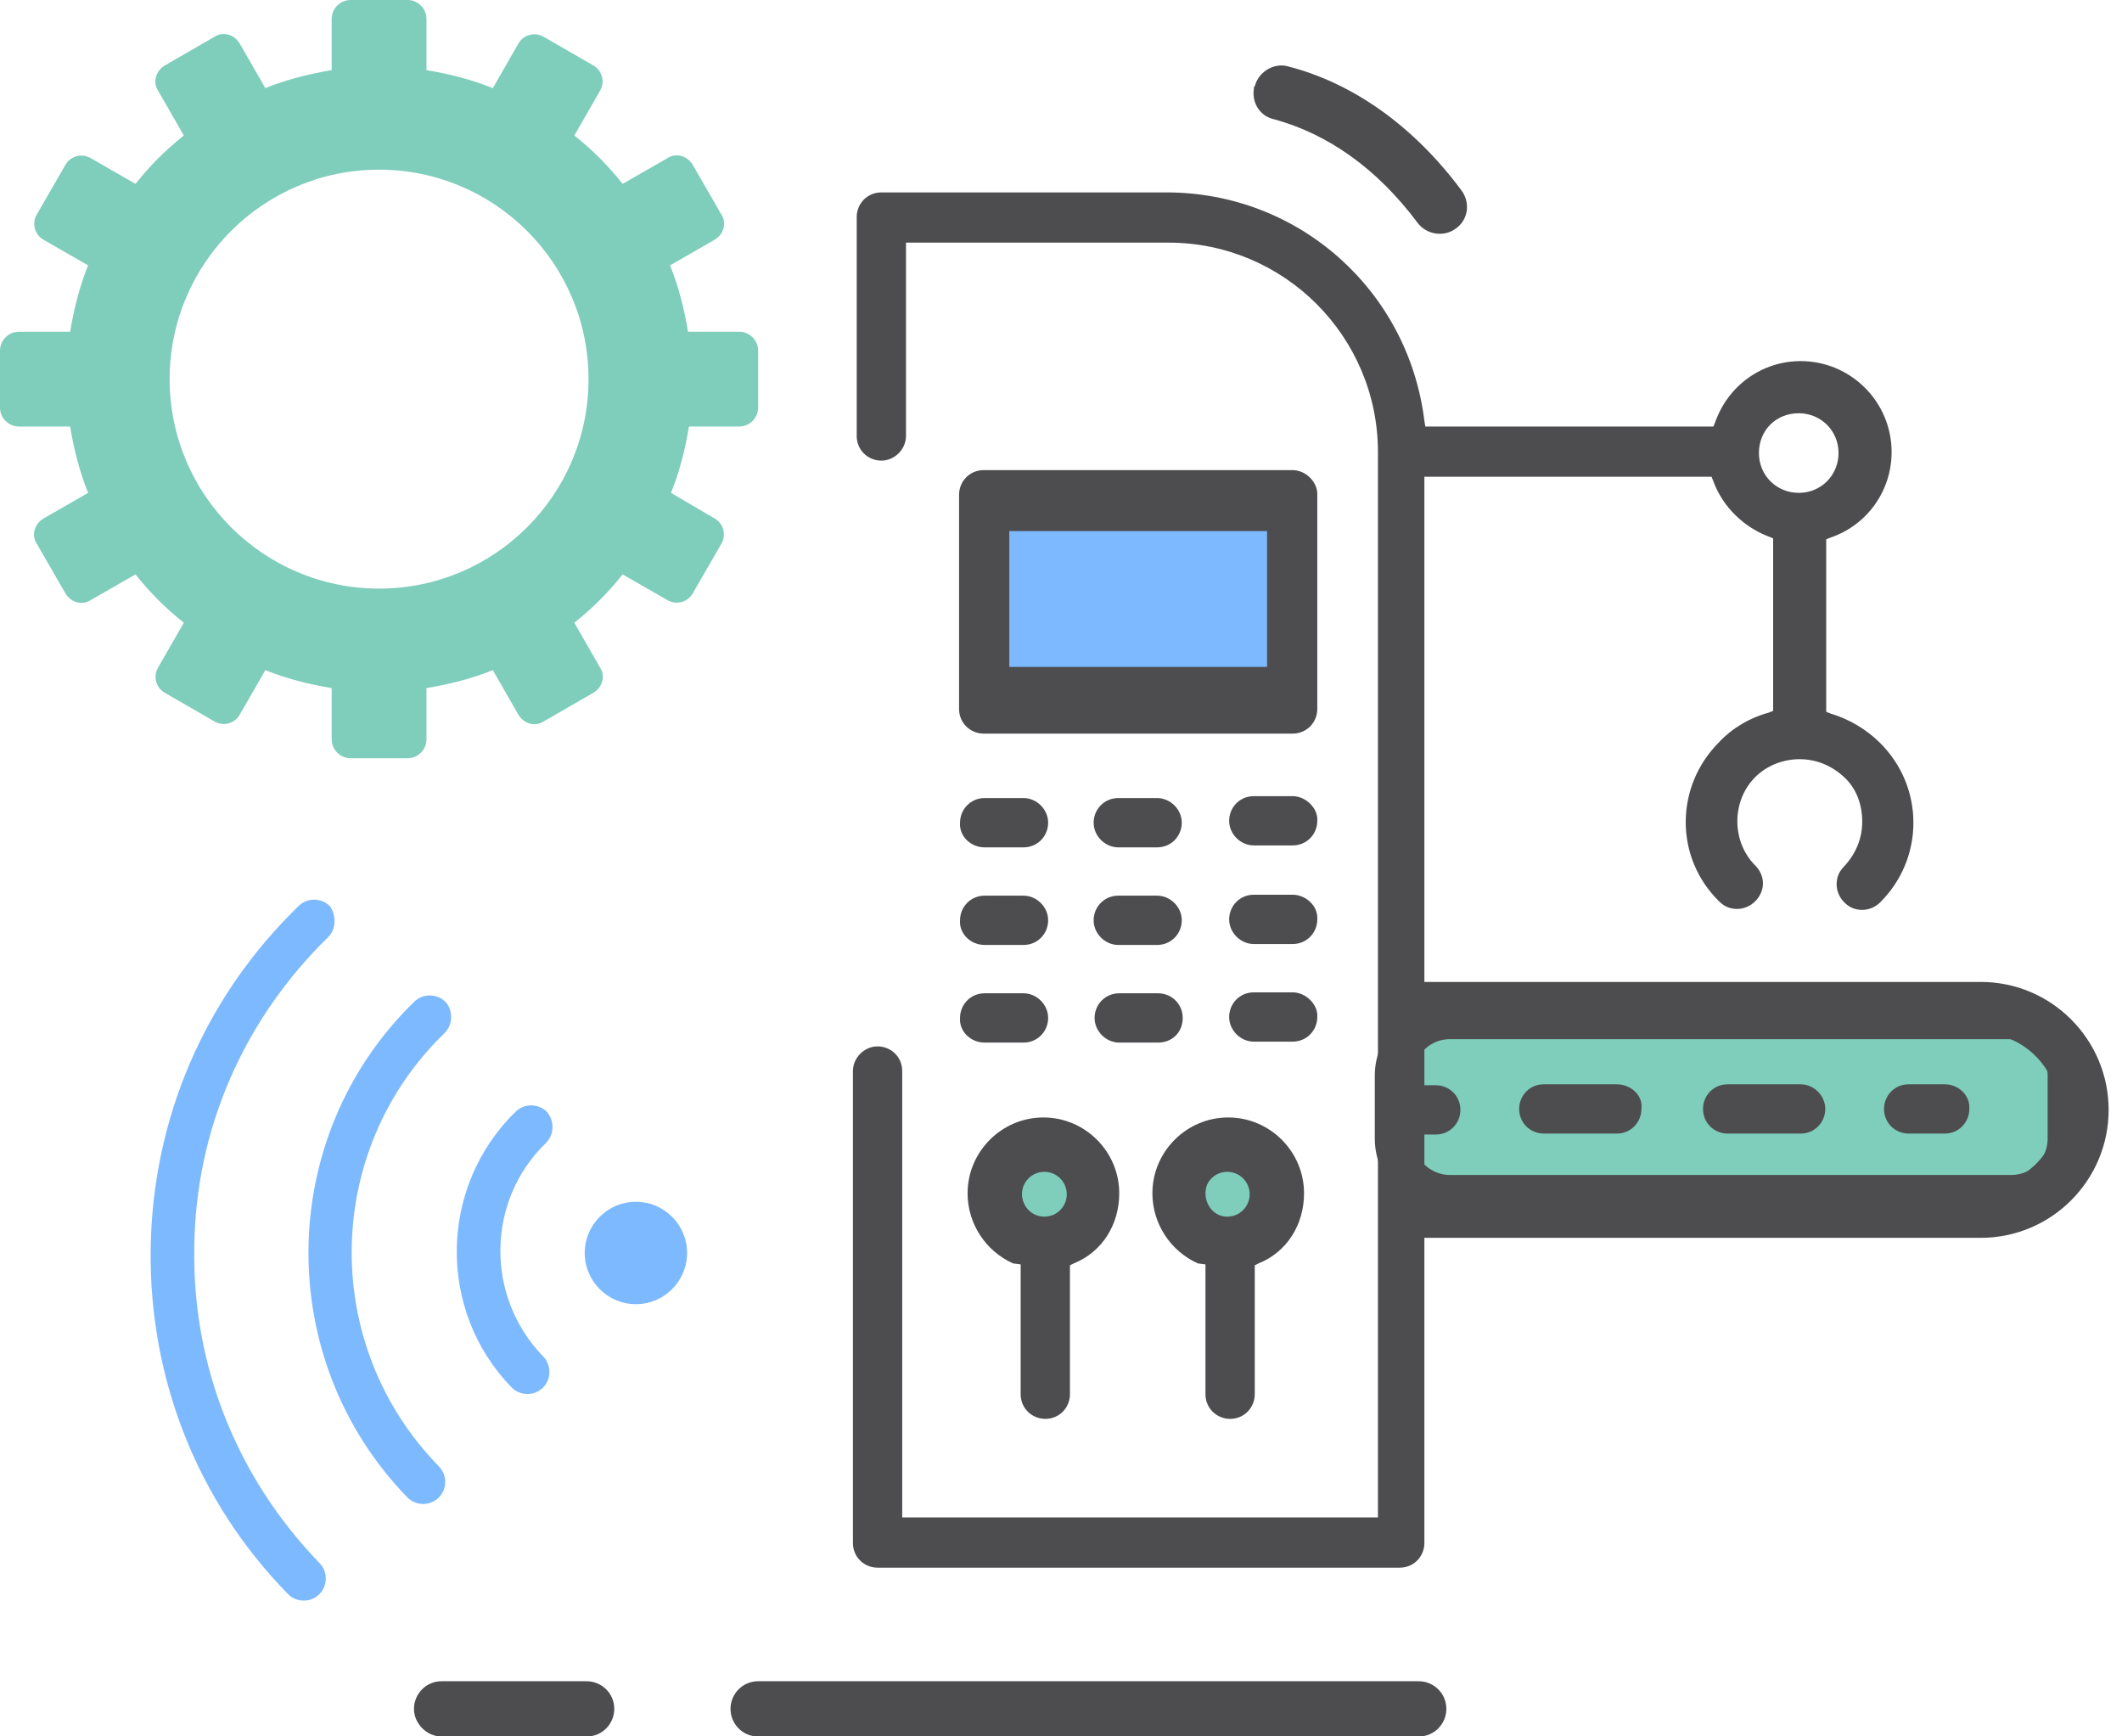 <?xml version="1.0" encoding="UTF-8"?>
<svg xmlns="http://www.w3.org/2000/svg" width="110" height="90" viewBox="0 0 110 90" fill="none">
  <g clip-path="url(#clip0)">
    <path d="M38.319 17.194H35.666C35.469 16.015 35.175 14.836 34.733 13.755L37.041 12.429C37.533 12.134 37.68 11.545 37.385 11.103L35.912 8.548C35.617 8.057 35.027 7.909 34.585 8.204L32.276 9.531C31.539 8.597 30.704 7.762 29.771 7.025L31.097 4.716C31.392 4.225 31.195 3.635 30.753 3.39L28.199 1.916C27.707 1.621 27.118 1.818 26.872 2.26L25.546 4.569C24.465 4.127 23.286 3.832 22.107 3.635V0.983C22.107 0.442 21.665 0 21.125 0H18.177C17.637 0 17.194 0.442 17.194 0.983V3.635C16.015 3.832 14.836 4.127 13.755 4.569L12.429 2.26C12.134 1.769 11.545 1.621 11.103 1.916L8.548 3.39C8.057 3.684 7.909 4.274 8.204 4.716L9.531 7.025C8.597 7.762 7.762 8.597 7.025 9.531L4.716 8.204C4.225 7.909 3.635 8.106 3.39 8.548L1.916 11.103C1.621 11.594 1.818 12.183 2.26 12.429L4.569 13.755C4.127 14.836 3.832 16.015 3.635 17.194H0.983C0.442 17.194 0 17.637 0 18.177V21.125C0 21.665 0.442 22.107 0.983 22.107H3.635C3.832 23.286 4.127 24.465 4.569 25.546L2.26 26.872C1.769 27.167 1.621 27.757 1.916 28.199L3.39 30.753C3.684 31.244 4.274 31.392 4.716 31.097L7.025 29.771C7.762 30.704 8.597 31.539 9.531 32.276L8.204 34.585C7.909 35.076 8.106 35.666 8.548 35.912L11.103 37.385C11.594 37.68 12.183 37.484 12.429 37.041L13.755 34.733C14.836 35.175 16.015 35.469 17.194 35.666V38.319C17.194 38.859 17.637 39.301 18.177 39.301H21.125C21.665 39.301 22.107 38.859 22.107 38.319V35.666C23.286 35.469 24.465 35.175 25.546 34.733L26.872 37.041C27.167 37.533 27.757 37.68 28.199 37.385L30.753 35.912C31.244 35.617 31.392 35.027 31.097 34.585L29.771 32.276C30.704 31.539 31.539 30.704 32.276 29.771L34.585 31.097C35.076 31.392 35.666 31.195 35.912 30.753L37.385 28.199C37.68 27.707 37.484 27.118 37.041 26.872L34.782 25.546C35.224 24.465 35.519 23.286 35.715 22.107H38.319C38.859 22.107 39.301 21.665 39.301 21.125V18.177C39.301 17.637 38.859 17.194 38.319 17.194ZM19.651 30.508C13.657 30.508 8.794 25.644 8.794 19.651C8.794 13.657 13.657 8.794 19.651 8.794C25.644 8.794 30.508 13.657 30.508 19.651C30.508 25.644 25.644 30.508 19.651 30.508Z" fill="#7FCDBB"></path>
    <path d="M32.964 67.597C34.429 67.597 35.617 66.409 35.617 64.944C35.617 63.479 34.429 62.291 32.964 62.291C31.499 62.291 30.311 63.479 30.311 64.944C30.311 66.409 31.499 67.597 32.964 67.597Z" fill="#7DB9FF"></path>
    <path d="M17.342 47.75C17.342 48.045 17.244 48.34 16.998 48.586C12.626 52.86 10.12 58.558 10.071 64.699C9.973 70.791 12.282 76.588 16.556 81.009C16.998 81.451 16.998 82.188 16.556 82.63C16.114 83.073 15.377 83.073 14.935 82.63C10.219 77.816 7.713 71.43 7.811 64.699C7.91 57.969 10.612 51.681 15.475 46.964C15.917 46.522 16.654 46.522 17.096 46.964C17.244 47.161 17.342 47.456 17.342 47.75Z" fill="#7DB9FF"></path>
    <path d="M23.384 52.713C23.384 53.008 23.286 53.303 23.041 53.548C16.752 59.64 16.605 69.711 22.746 75.999C23.188 76.442 23.188 77.178 22.746 77.621C22.304 78.063 21.567 78.063 21.125 77.621C14.149 70.448 14.296 58.903 21.468 51.927C21.911 51.485 22.648 51.485 23.09 51.927C23.286 52.124 23.384 52.419 23.384 52.713Z" fill="#7DB9FF"></path>
    <path d="M28.641 58.411C28.641 58.705 28.542 59 28.297 59.246C25.202 62.242 25.153 67.204 28.149 70.299C28.591 70.741 28.591 71.478 28.149 71.92C27.707 72.363 26.97 72.363 26.528 71.92C22.647 67.941 22.745 61.506 26.725 57.625C27.167 57.182 27.904 57.182 28.346 57.625C28.542 57.87 28.641 58.116 28.641 58.411Z" fill="#7DB9FF"></path>
    <path d="M54.137 64.061C55.331 64.061 56.299 63.094 56.299 61.9C56.299 60.706 55.331 59.738 54.137 59.738C52.943 59.738 51.976 60.706 51.976 61.9C51.976 63.094 52.943 64.061 54.137 64.061Z" fill="#7FCDBB" stroke="#4D4D4F" stroke-width="2" stroke-miterlimit="10"></path>
    <path d="M63.619 64.061C64.812 64.061 65.78 63.094 65.78 61.9C65.78 60.706 64.812 59.738 63.619 59.738C62.425 59.738 61.457 60.706 61.457 61.9C61.457 63.094 62.425 64.061 63.619 64.061Z" fill="#7FCDBB" stroke="#4D4D4F" stroke-width="2" stroke-miterlimit="10"></path>
    <path d="M67.058 26.527H51.092V35.567H67.058V26.527Z" fill="#7DB9FF" stroke="#4D4D4F" stroke-width="2" stroke-miterlimit="10"></path>
    <path d="M104.247 61.901H75.164C73.592 61.901 72.266 60.623 72.266 59.002V55.76C72.266 54.188 73.543 52.861 75.164 52.861H104.247C105.819 52.861 107.146 54.139 107.146 55.76V59.002C107.146 60.623 105.868 61.901 104.247 61.901Z" fill="#7FCDBB" stroke="#4D4D4F" stroke-width="2" stroke-miterlimit="10"></path>
    <path d="M67.008 24.367H50.993C50.256 24.367 49.716 24.957 49.716 25.645V36.747C49.716 37.484 50.305 38.024 50.993 38.024H67.008C67.745 38.024 68.286 37.435 68.286 36.747V25.694C68.335 25.006 67.696 24.367 67.008 24.367ZM65.682 27.364V35.077V35.47H65.338H52.712H52.319V35.077V27.364V26.971H52.712H65.338H65.731L65.682 27.364Z" fill="#4D4D4F"></path>
    <path d="M51.043 43.92H53.057C53.794 43.92 54.334 43.33 54.334 42.642C54.334 41.955 53.745 41.365 53.057 41.365H51.043C50.306 41.365 49.766 41.955 49.766 42.642C49.716 43.33 50.306 43.92 51.043 43.92Z" fill="#4D4D4F"></path>
    <path d="M57.97 43.92H59.984C60.721 43.92 61.261 43.33 61.261 42.642C61.261 41.955 60.672 41.365 59.984 41.365H57.97C57.233 41.365 56.692 41.955 56.692 42.642C56.692 43.33 57.282 43.92 57.97 43.92Z" fill="#4D4D4F"></path>
    <path d="M67.008 41.266H64.994C64.257 41.266 63.717 41.855 63.717 42.543C63.717 43.231 64.306 43.82 64.994 43.82H67.008C67.745 43.82 68.286 43.231 68.286 42.543C68.335 41.904 67.696 41.266 67.008 41.266Z" fill="#4D4D4F"></path>
    <path d="M51.043 48.978H53.057C53.794 48.978 54.334 48.389 54.334 47.701C54.334 47.013 53.745 46.424 53.057 46.424H51.043C50.306 46.424 49.766 47.013 49.766 47.701C49.716 48.389 50.306 48.978 51.043 48.978Z" fill="#4D4D4F"></path>
    <path d="M57.97 48.978H59.984C60.721 48.978 61.261 48.389 61.261 47.701C61.261 47.013 60.672 46.424 59.984 46.424H57.97C57.233 46.424 56.692 47.013 56.692 47.701C56.692 48.389 57.282 48.978 57.97 48.978Z" fill="#4D4D4F"></path>
    <path d="M67.008 46.375H64.994C64.257 46.375 63.717 46.965 63.717 47.652C63.717 48.34 64.306 48.93 64.994 48.93H67.008C67.745 48.93 68.286 48.34 68.286 47.652C68.335 46.965 67.696 46.375 67.008 46.375Z" fill="#4D4D4F"></path>
    <path d="M51.043 54.039H53.057C53.794 54.039 54.334 53.449 54.334 52.762C54.334 52.074 53.745 51.484 53.057 51.484H51.043C50.306 51.484 49.766 52.074 49.766 52.762C49.716 53.449 50.306 54.039 51.043 54.039Z" fill="#4D4D4F"></path>
    <path d="M61.31 52.762C61.31 52.025 60.721 51.484 60.033 51.484H58.019C57.282 51.484 56.741 52.074 56.741 52.762C56.741 53.449 57.331 54.039 58.019 54.039H60.033C60.77 54.039 61.31 53.499 61.31 52.762Z" fill="#4D4D4F"></path>
    <path d="M67.008 51.435H64.994C64.257 51.435 63.717 52.025 63.717 52.713C63.717 53.401 64.306 53.99 64.994 53.99H67.008C67.745 53.99 68.286 53.401 68.286 52.713C68.335 52.074 67.696 51.435 67.008 51.435Z" fill="#4D4D4F"></path>
    <path d="M52.909 65.534V65.78V72.265C52.909 73.002 53.499 73.542 54.187 73.542C54.923 73.542 55.464 72.953 55.464 72.265V65.829V65.584L55.66 65.485C57.134 64.896 58.019 63.471 58.019 61.85C58.019 59.688 56.25 57.92 54.088 57.92C51.927 57.92 50.158 59.688 50.158 61.85C50.158 63.422 51.092 64.847 52.516 65.485L52.909 65.534ZM54.236 60.573C54.973 60.573 55.513 61.162 55.513 61.85C55.513 62.587 54.923 63.127 54.236 63.127C53.499 63.127 52.958 62.538 52.958 61.85C52.909 61.113 53.499 60.573 54.236 60.573Z" fill="#4D4D4F"></path>
    <path d="M62.489 65.534V65.78V72.265C62.489 73.002 63.079 73.542 63.767 73.542C64.504 73.542 65.044 72.953 65.044 72.265V65.829V65.584L65.24 65.485C66.714 64.896 67.599 63.471 67.599 61.85C67.599 59.688 65.83 57.92 63.668 57.92C61.507 57.92 59.738 59.688 59.738 61.85C59.738 63.422 60.672 64.847 62.096 65.485L62.489 65.534ZM63.767 60.573C64.504 60.573 65.044 61.162 65.044 61.85C65.044 62.587 64.454 63.127 63.767 63.127C63.03 63.127 62.489 62.538 62.489 61.85C62.489 61.113 63.079 60.573 63.767 60.573Z" fill="#4D4D4F"></path>
    <path d="M102.675 50.895H74.23H73.837V50.502V25.104V24.711H74.23H88.477H88.723L88.821 24.956C89.312 26.283 90.393 27.314 91.67 27.806L91.916 27.904V28.149V36.55V36.845L91.67 36.943C90.737 37.189 89.803 37.729 89.116 38.466C86.807 40.775 86.807 44.46 89.116 46.719C89.361 46.965 89.656 47.112 90.049 47.112C90.393 47.112 90.737 46.965 90.982 46.719C91.523 46.179 91.523 45.393 90.982 44.853C89.754 43.624 89.754 41.512 90.982 40.284C91.572 39.694 92.407 39.35 93.291 39.35C94.176 39.35 94.962 39.694 95.6 40.284C96.239 40.873 96.534 41.709 96.534 42.593C96.534 43.477 96.19 44.263 95.6 44.902C95.355 45.147 95.207 45.442 95.207 45.835C95.207 46.179 95.355 46.523 95.6 46.769C95.846 47.014 96.141 47.161 96.534 47.161C96.878 47.161 97.222 47.014 97.467 46.769C98.597 45.639 99.187 44.165 99.187 42.642C99.187 41.119 98.597 39.645 97.467 38.515C96.779 37.828 95.895 37.287 94.913 36.992L94.667 36.894V36.648V28.199V27.953L94.913 27.855C96.779 27.216 98.057 25.448 98.057 23.433C98.057 20.83 95.944 18.717 93.341 18.717C91.375 18.717 89.607 19.945 88.919 21.861L88.821 22.107H88.575H74.23H73.886L73.837 21.812C73.002 15.033 67.303 9.973 60.475 9.973H45.688C44.951 9.973 44.41 10.562 44.41 11.25V22.598C44.41 23.335 45 23.875 45.688 23.875C46.375 23.875 46.965 23.286 46.965 22.598V12.969V12.576H47.358H60.573C66.567 12.576 71.43 17.44 71.43 23.433V52.172V62.833V78.259V78.652H71.037H47.309H46.769V78.259V55.513C46.769 54.776 46.179 54.236 45.491 54.236C44.803 54.236 44.214 54.825 44.214 55.513V79.978C44.214 80.715 44.803 81.255 45.491 81.255H72.56C73.297 81.255 73.837 80.666 73.837 79.978V64.552V64.159H74.23H102.675C106.359 64.159 109.307 61.163 109.307 57.527C109.307 53.892 106.359 50.895 102.675 50.895ZM93.242 21.419C94.372 21.419 95.306 22.303 95.306 23.483C95.306 24.612 94.421 25.546 93.242 25.546C92.112 25.546 91.179 24.662 91.179 23.483C91.179 22.303 92.063 21.419 93.242 21.419ZM102.675 61.507H74.23H73.837V61.114V59.198V58.804H74.23H74.427C75.164 58.804 75.704 58.215 75.704 57.527C75.704 56.79 75.115 56.25 74.427 56.25H74.23H73.837V55.906V53.99V53.548H74.23H102.675C104.885 53.548 106.703 55.366 106.703 57.576C106.703 59.738 104.885 61.507 102.675 61.507Z" fill="#4D4D4F"></path>
    <path d="M100.808 56.201H98.941C98.204 56.201 97.664 56.791 97.664 57.478C97.664 58.215 98.254 58.756 98.941 58.756H100.808C101.545 58.756 102.085 58.166 102.085 57.478C102.135 56.791 101.545 56.201 100.808 56.201Z" fill="#4D4D4F"></path>
    <path d="M93.34 56.201H89.558C88.821 56.201 88.28 56.791 88.28 57.478C88.28 58.215 88.87 58.756 89.558 58.756H93.34C94.077 58.756 94.618 58.166 94.618 57.478C94.618 56.791 94.028 56.201 93.34 56.201Z" fill="#4D4D4F"></path>
    <path d="M83.81 56.201H80.027C79.29 56.201 78.75 56.791 78.75 57.478C78.75 58.215 79.34 58.756 80.027 58.756H83.81C84.547 58.756 85.087 58.166 85.087 57.478C85.186 56.791 84.547 56.201 83.81 56.201Z" fill="#4D4D4F"></path>
    <path d="M22.893 89.507H30.41C30.95 89.507 31.343 89.065 31.343 88.574C31.343 88.034 30.901 87.641 30.41 87.641H22.893C22.353 87.641 21.96 88.083 21.96 88.574C21.96 89.065 22.402 89.507 22.893 89.507Z" fill="#4D4D4F" stroke="#4D4D4F" stroke-miterlimit="10"></path>
    <path d="M39.302 89.507H73.543C74.083 89.507 74.476 89.065 74.476 88.574C74.476 88.034 74.034 87.641 73.543 87.641H39.302C38.761 87.641 38.368 88.083 38.368 88.574C38.368 89.065 38.761 89.507 39.302 89.507Z" fill="#4D4D4F" stroke="#4D4D4F" stroke-miterlimit="10"></path>
    <path d="M65.535 4.569C65.535 4.618 65.535 4.668 65.486 4.717C65.436 5.159 65.682 5.601 66.173 5.699C69.072 6.485 71.725 8.352 73.886 11.251C74.181 11.643 74.771 11.742 75.164 11.447C75.606 11.152 75.655 10.563 75.36 10.17C72.953 6.927 69.907 4.766 66.665 3.931C66.223 3.783 65.682 4.078 65.535 4.569Z" fill="#4D4D4F" stroke="#4D4D4F" stroke-miterlimit="10"></path>
  </g>
  <defs>
    <clipPath id="clip0">
      <rect width="109.356" height="90" fill="white"></rect>
    </clipPath>
  </defs>
</svg>
